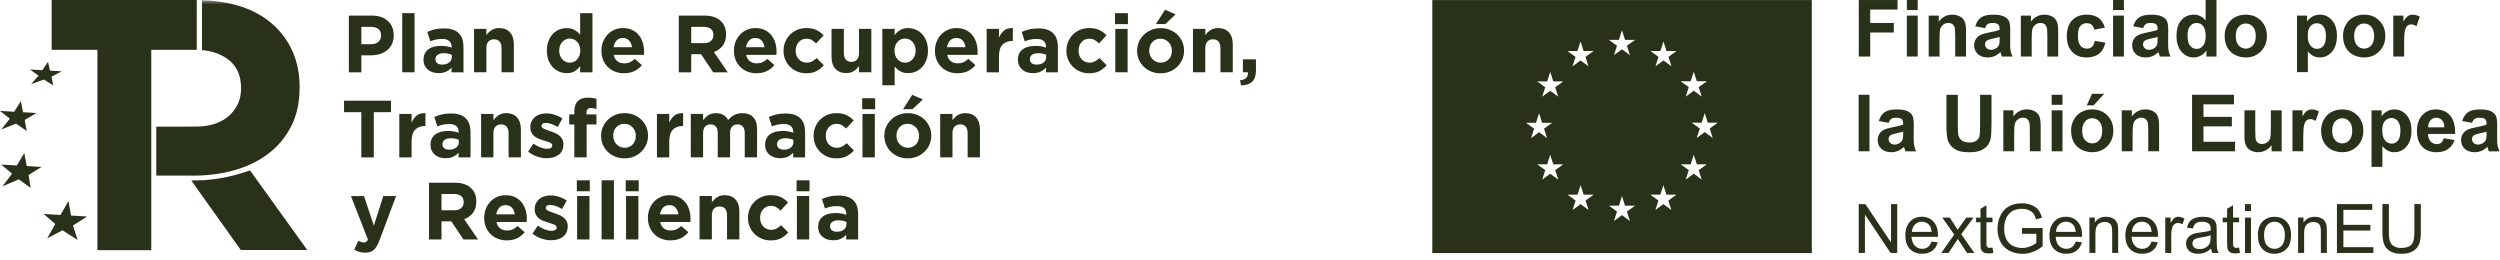 <svg xmlns="http://www.w3.org/2000/svg" width="288" height="30" viewBox="0 0 288 30" fill="none"><path d="M22.665 0V5.739H17.427V28.82H11.219V5.739H5.952V0H22.665Z" fill="#2A3119"></path><path d="M28.805 19.633L27.939 19.911C26.527 20.362 25.076 20.643 23.607 20.752L22.033 20.791L27.737 28.798H35.396L28.805 19.633Z" fill="#2A3119"></path><path d="M10.028 24.939L8.183 24.831L7.887 23.17L6.967 24.762L5.021 24.647L6.367 25.802L5.443 27.451L7.205 26.531L8.945 27.654L8.407 25.979L10.028 24.939Z" fill="#2A3119"></path><path d="M4.797 19.229L3.075 19.127L2.797 17.629L1.942 19.062L0.13 18.958L1.39 20.001L0.278 21.466L2.169 20.658L3.534 21.654L3.288 20.16L4.797 19.229Z" fill="#2A3119"></path><path d="M4.205 13.02L2.653 12.93L2.4 11.655L1.635 12.872L0 12.778L1.137 13.669L0.141 14.918L1.841 14.233L3.075 15.088L2.848 13.814L4.205 13.02Z" fill="#2A3119"></path><mask id="mask0_316_1514" style="mask-type:luminance" maskUnits="userSpaceOnUse" x="0" y="0" width="145" height="30"><path d="M144.686 0H0V29.105H144.686V0Z" fill="white"></path></mask><g mask="url(#mask0_316_1514)"><path d="M7.107 8.216L5.757 8.136L5.53 7.129L4.869 8.086L3.447 8.003L4.44 8.714L3.581 9.692L5.057 9.162L6.133 9.84L5.931 8.833L7.107 8.216Z" fill="#2A3119"></path><path d="M33.714 5.956C33.18 4.732 32.418 3.682 31.422 2.801C30.426 1.92 29.22 1.231 27.791 0.761C25.477 -0 23.271 0.039 23.271 0.039C23.271 1.953 23.282 3.84 23.271 5.768C24.279 5.869 25.354 6.14 26.322 6.88C27.285 7.623 27.769 8.706 27.769 10.136V10.219C27.769 11.457 27.307 12.493 26.387 13.33C25.462 14.168 24.167 14.586 22.495 14.586L18.001 14.594C18.012 16.489 18.001 18.344 18.001 20.232H22.279C23.979 20.232 25.571 20.019 27.058 19.593C28.542 19.167 29.841 18.528 30.949 17.676C32.057 16.824 32.931 15.767 33.566 14.503C34.198 13.24 34.516 11.771 34.516 10.092V10.009C34.516 8.526 34.248 7.172 33.714 5.948V5.956Z" fill="#2A3119"></path></g><path d="M42.764 5.089C43.125 5.089 43.403 4.996 43.605 4.804C43.803 4.613 43.904 4.378 43.904 4.1V4.082C43.904 3.757 43.8 3.512 43.59 3.346C43.381 3.176 43.096 3.093 42.738 3.093H41.627V5.089H42.764ZM40.19 1.797H42.858C43.247 1.797 43.601 1.852 43.908 1.96C44.215 2.068 44.478 2.223 44.691 2.422C44.908 2.62 45.07 2.859 45.186 3.137C45.301 3.414 45.359 3.721 45.359 4.057V4.075C45.359 4.454 45.29 4.786 45.153 5.075C45.016 5.36 44.828 5.602 44.59 5.793C44.352 5.985 44.07 6.133 43.749 6.226C43.428 6.324 43.085 6.371 42.717 6.371H41.627V8.331H40.19V1.801V1.797Z" fill="#2A3119"></path><path d="M46.337 1.516H47.756V8.328H46.337V1.516Z" fill="#2A3119"></path><path d="M50.936 7.443C51.272 7.443 51.542 7.364 51.745 7.201C51.947 7.039 52.048 6.829 52.048 6.566V6.313C51.921 6.259 51.784 6.212 51.633 6.18C51.481 6.147 51.319 6.129 51.142 6.129C50.838 6.129 50.597 6.187 50.423 6.306C50.25 6.425 50.163 6.595 50.163 6.819V6.837C50.163 7.028 50.236 7.18 50.38 7.284C50.524 7.389 50.709 7.443 50.94 7.443H50.936ZM50.506 8.421C50.272 8.421 50.048 8.389 49.839 8.324C49.629 8.259 49.449 8.161 49.294 8.031C49.138 7.902 49.016 7.743 48.925 7.551C48.835 7.36 48.788 7.143 48.788 6.894V6.876C48.788 6.602 48.839 6.367 48.936 6.169C49.037 5.97 49.174 5.804 49.351 5.674C49.528 5.544 49.741 5.447 49.987 5.382C50.232 5.317 50.506 5.285 50.802 5.285C51.059 5.285 51.279 5.303 51.47 5.339C51.661 5.375 51.846 5.425 52.026 5.487V5.404C52.026 5.104 51.936 4.877 51.755 4.721C51.575 4.566 51.308 4.487 50.954 4.487C50.68 4.487 50.438 4.508 50.232 4.555C50.023 4.602 49.806 4.667 49.575 4.758L49.221 3.675C49.496 3.555 49.781 3.462 50.08 3.386C50.38 3.31 50.741 3.274 51.163 3.274C51.557 3.274 51.889 3.321 52.167 3.418C52.445 3.516 52.672 3.653 52.853 3.833C53.04 4.021 53.178 4.249 53.264 4.519C53.351 4.79 53.394 5.093 53.394 5.429V8.331H52.022V7.79C51.849 7.981 51.64 8.136 51.398 8.252C51.156 8.367 50.86 8.425 50.51 8.425L50.506 8.421Z" fill="#2A3119"></path><path d="M54.611 3.328H56.029V4.043C56.108 3.938 56.199 3.834 56.296 3.736C56.394 3.639 56.498 3.552 56.617 3.476C56.737 3.4 56.867 3.343 57.011 3.299C57.155 3.256 57.314 3.234 57.495 3.234C58.036 3.234 58.455 3.4 58.751 3.729C59.047 4.057 59.195 4.512 59.195 5.09V8.328H57.776V5.545C57.776 5.209 57.7 4.956 57.552 4.787C57.404 4.617 57.191 4.53 56.917 4.53C56.643 4.53 56.426 4.617 56.267 4.787C56.108 4.956 56.029 5.209 56.029 5.545V8.328H54.611V3.328Z" fill="#2A3119"></path><path d="M65.642 7.219C65.808 7.219 65.966 7.187 66.111 7.122C66.259 7.057 66.385 6.963 66.493 6.84C66.602 6.718 66.688 6.573 66.753 6.404C66.818 6.234 66.851 6.046 66.851 5.841V5.823C66.851 5.617 66.818 5.429 66.753 5.259C66.688 5.09 66.602 4.942 66.493 4.823C66.385 4.7 66.259 4.61 66.111 4.541C65.966 4.476 65.808 4.444 65.642 4.444C65.476 4.444 65.317 4.476 65.172 4.541C65.024 4.606 64.898 4.7 64.786 4.823C64.674 4.945 64.584 5.09 64.519 5.256C64.454 5.425 64.422 5.613 64.422 5.826V5.844C64.422 6.05 64.454 6.238 64.519 6.407C64.584 6.577 64.674 6.725 64.786 6.844C64.898 6.967 65.028 7.057 65.172 7.126C65.317 7.191 65.476 7.223 65.642 7.223V7.219ZM65.277 8.425C64.985 8.425 64.703 8.367 64.429 8.255C64.154 8.144 63.913 7.978 63.7 7.757C63.487 7.537 63.317 7.266 63.191 6.945C63.064 6.624 62.999 6.256 62.999 5.841V5.823C62.999 5.407 63.064 5.036 63.191 4.718C63.317 4.397 63.487 4.126 63.692 3.906C63.902 3.686 64.14 3.52 64.414 3.408C64.689 3.296 64.974 3.238 65.273 3.238C65.653 3.238 65.966 3.314 66.212 3.462C66.457 3.61 66.663 3.787 66.833 3.985V1.523H68.251V8.335H66.833V7.617C66.66 7.851 66.45 8.046 66.205 8.201C65.959 8.353 65.649 8.429 65.277 8.429V8.425Z" fill="#2A3119"></path><path d="M72.807 5.436C72.763 5.119 72.652 4.862 72.471 4.667C72.291 4.472 72.052 4.375 71.753 4.375C71.453 4.375 71.211 4.472 71.031 4.664C70.847 4.855 70.728 5.115 70.674 5.44H72.811L72.807 5.436ZM71.894 8.44C71.522 8.44 71.175 8.378 70.854 8.252C70.533 8.129 70.258 7.949 70.024 7.721C69.789 7.49 69.609 7.219 69.479 6.905C69.349 6.591 69.284 6.241 69.284 5.855V5.837C69.284 5.483 69.345 5.147 69.468 4.83C69.591 4.512 69.757 4.234 69.977 4C70.193 3.765 70.453 3.577 70.757 3.44C71.06 3.303 71.392 3.234 71.76 3.234C72.175 3.234 72.536 3.31 72.843 3.458C73.146 3.606 73.402 3.808 73.605 4.061C73.807 4.314 73.955 4.602 74.052 4.927C74.15 5.252 74.197 5.595 74.197 5.949C74.197 6.007 74.197 6.064 74.193 6.126C74.193 6.187 74.186 6.252 74.178 6.321H70.699C70.767 6.646 70.908 6.887 71.125 7.053C71.341 7.219 71.605 7.299 71.922 7.299C72.157 7.299 72.37 7.259 72.558 7.176C72.746 7.097 72.937 6.963 73.135 6.783L73.948 7.501C73.713 7.793 73.424 8.021 73.088 8.187C72.753 8.353 72.359 8.432 71.904 8.432L71.894 8.44Z" fill="#2A3119"></path><path d="M81.084 4.97C81.438 4.97 81.712 4.887 81.9 4.718C82.087 4.548 82.185 4.324 82.185 4.046V4.028C82.185 3.718 82.087 3.483 81.885 3.328C81.687 3.173 81.409 3.093 81.055 3.093H79.626V4.97H81.08H81.084ZM78.192 1.797H81.178C82.004 1.797 82.639 2.018 83.08 2.462C83.452 2.833 83.639 3.331 83.639 3.956V3.974C83.639 4.501 83.51 4.934 83.253 5.266C82.997 5.598 82.658 5.844 82.243 5.999L83.838 8.331H82.159L80.759 6.241H79.629V8.331H78.192V1.801V1.797Z" fill="#2A3119"></path><path d="M88.072 5.436C88.029 5.119 87.917 4.862 87.736 4.667C87.556 4.472 87.318 4.375 87.018 4.375C86.718 4.375 86.48 4.472 86.296 4.664C86.112 4.855 85.993 5.115 85.935 5.44H88.072V5.436ZM87.159 8.44C86.787 8.44 86.441 8.378 86.119 8.252C85.798 8.129 85.524 7.949 85.289 7.721C85.054 7.49 84.874 7.219 84.744 6.905C84.614 6.591 84.549 6.241 84.549 5.855V5.837C84.549 5.483 84.61 5.147 84.73 4.83C84.852 4.512 85.022 4.234 85.239 4C85.455 3.765 85.715 3.577 86.018 3.44C86.321 3.303 86.653 3.234 87.022 3.234C87.437 3.234 87.798 3.31 88.105 3.458C88.408 3.606 88.664 3.808 88.866 4.061C89.068 4.314 89.216 4.602 89.314 4.927C89.411 5.252 89.458 5.595 89.458 5.949C89.458 6.007 89.458 6.064 89.455 6.126C89.455 6.187 89.447 6.252 89.44 6.321H85.96C86.029 6.646 86.17 6.887 86.386 7.053C86.603 7.219 86.866 7.299 87.184 7.299C87.422 7.299 87.632 7.259 87.819 7.176C88.007 7.097 88.198 6.963 88.397 6.783L89.209 7.501C88.975 7.793 88.686 8.021 88.35 8.187C88.014 8.353 87.617 8.432 87.166 8.432L87.159 8.44Z" fill="#2A3119"></path><path d="M92.866 8.44C92.49 8.44 92.144 8.371 91.826 8.234C91.505 8.097 91.231 7.912 90.999 7.678C90.769 7.443 90.588 7.173 90.458 6.858C90.328 6.544 90.263 6.209 90.263 5.855V5.837C90.263 5.483 90.328 5.147 90.458 4.83C90.588 4.512 90.769 4.234 90.999 4C91.231 3.765 91.505 3.577 91.826 3.44C92.147 3.303 92.501 3.234 92.884 3.234C93.357 3.234 93.746 3.31 94.061 3.458C94.371 3.606 94.645 3.812 94.88 4.075L94.014 5.007C93.851 4.837 93.685 4.704 93.515 4.606C93.346 4.505 93.133 4.458 92.876 4.458C92.696 4.458 92.534 4.494 92.386 4.566C92.241 4.639 92.111 4.736 92.003 4.859C91.895 4.985 91.812 5.129 91.75 5.292C91.692 5.458 91.66 5.631 91.66 5.819V5.837C91.66 6.028 91.689 6.209 91.75 6.378C91.808 6.548 91.895 6.692 92.007 6.815C92.118 6.938 92.252 7.039 92.407 7.108C92.562 7.18 92.736 7.216 92.931 7.216C93.165 7.216 93.375 7.169 93.552 7.071C93.728 6.974 93.905 6.848 94.079 6.685L94.909 7.526C94.667 7.793 94.389 8.014 94.079 8.183C93.768 8.353 93.364 8.44 92.866 8.44Z" fill="#2A3119"></path><path d="M97.493 8.421C96.952 8.421 96.533 8.255 96.237 7.927C95.941 7.598 95.793 7.144 95.793 6.566V3.328H97.212V6.111C97.212 6.447 97.287 6.7 97.436 6.869C97.584 7.039 97.796 7.125 98.071 7.125C98.345 7.125 98.562 7.039 98.721 6.869C98.879 6.7 98.959 6.447 98.959 6.111V3.328H100.377V8.327H98.959V7.613C98.879 7.721 98.789 7.822 98.692 7.92C98.594 8.017 98.49 8.104 98.37 8.18C98.251 8.255 98.121 8.313 97.977 8.356C97.833 8.4 97.67 8.421 97.493 8.421Z" fill="#2A3119"></path><path d="M104.258 7.219C104.427 7.219 104.583 7.187 104.731 7.122C104.875 7.057 105.005 6.963 105.117 6.84C105.229 6.718 105.319 6.573 105.384 6.407C105.449 6.241 105.481 6.05 105.481 5.837V5.819C105.481 5.613 105.449 5.425 105.384 5.256C105.319 5.086 105.229 4.938 105.117 4.819C105.005 4.696 104.875 4.606 104.731 4.537C104.586 4.472 104.427 4.44 104.258 4.44C104.088 4.44 103.933 4.472 103.785 4.537C103.637 4.602 103.511 4.696 103.402 4.819C103.294 4.942 103.207 5.086 103.142 5.256C103.077 5.425 103.045 5.617 103.045 5.819V5.837C103.045 6.043 103.077 6.23 103.142 6.4C103.207 6.57 103.294 6.718 103.402 6.837C103.511 6.96 103.637 7.05 103.785 7.118C103.929 7.183 104.088 7.216 104.258 7.216V7.219ZM101.644 3.328H103.063V4.047C103.236 3.812 103.446 3.617 103.695 3.462C103.94 3.31 104.251 3.234 104.622 3.234C104.915 3.234 105.196 3.292 105.471 3.404C105.745 3.516 105.987 3.682 106.2 3.902C106.413 4.122 106.582 4.393 106.709 4.714C106.835 5.036 106.9 5.404 106.9 5.819V5.837C106.9 6.252 106.835 6.624 106.709 6.941C106.582 7.263 106.413 7.533 106.203 7.754C105.994 7.974 105.752 8.14 105.481 8.252C105.207 8.364 104.922 8.421 104.622 8.421C104.243 8.421 103.929 8.346 103.684 8.198C103.438 8.05 103.233 7.873 103.063 7.674V9.822H101.644V3.328Z" fill="#2A3119"></path><path d="M111.228 5.436C111.185 5.119 111.073 4.862 110.892 4.667C110.712 4.472 110.474 4.375 110.174 4.375C109.874 4.375 109.636 4.472 109.452 4.664C109.268 4.855 109.149 5.115 109.095 5.44H111.232L111.228 5.436ZM110.315 8.44C109.943 8.44 109.596 8.378 109.275 8.252C108.954 8.129 108.68 7.949 108.445 7.721C108.21 7.49 108.03 7.219 107.9 6.905C107.77 6.591 107.705 6.241 107.705 5.855V5.837C107.705 5.483 107.766 5.147 107.889 4.83C108.008 4.512 108.178 4.234 108.398 4C108.615 3.765 108.875 3.577 109.178 3.44C109.477 3.303 109.813 3.234 110.181 3.234C110.596 3.234 110.957 3.31 111.264 3.458C111.567 3.606 111.824 3.808 112.026 4.061C112.228 4.314 112.376 4.602 112.473 4.927C112.571 5.252 112.618 5.595 112.618 5.949C112.618 6.007 112.618 6.064 112.614 6.126C112.614 6.187 112.607 6.252 112.6 6.321H109.12C109.189 6.646 109.329 6.887 109.546 7.053C109.759 7.219 110.026 7.299 110.344 7.299C110.578 7.299 110.791 7.259 110.979 7.176C111.167 7.097 111.358 6.963 111.557 6.783L112.369 7.501C112.134 7.793 111.845 8.021 111.51 8.187C111.174 8.353 110.78 8.432 110.326 8.432L110.315 8.44Z" fill="#2A3119"></path><path d="M113.665 3.328H115.083V4.335C115.228 3.992 115.422 3.718 115.672 3.516C115.921 3.31 116.256 3.216 116.679 3.234V4.718H116.603C116.13 4.718 115.758 4.862 115.487 5.147C115.217 5.432 115.083 5.876 115.083 6.483V8.331H113.665V3.332V3.328Z" fill="#2A3119"></path><path d="M119.411 7.443C119.747 7.443 120.018 7.364 120.22 7.201C120.422 7.039 120.523 6.829 120.523 6.566V6.313C120.397 6.259 120.259 6.212 120.108 6.18C119.956 6.147 119.794 6.129 119.617 6.129C119.314 6.129 119.072 6.187 118.899 6.306C118.725 6.425 118.639 6.595 118.639 6.819V6.837C118.639 7.028 118.711 7.18 118.855 7.284C119 7.389 119.184 7.443 119.415 7.443H119.411ZM118.982 8.421C118.747 8.421 118.523 8.389 118.314 8.324C118.104 8.259 117.924 8.161 117.769 8.031C117.614 7.902 117.491 7.743 117.401 7.551C117.31 7.36 117.263 7.143 117.263 6.894V6.876C117.263 6.602 117.314 6.367 117.411 6.169C117.512 5.97 117.65 5.804 117.826 5.674C118.003 5.544 118.216 5.447 118.462 5.382C118.707 5.317 118.978 5.285 119.278 5.285C119.534 5.285 119.754 5.303 119.945 5.339C120.137 5.375 120.321 5.425 120.501 5.487V5.404C120.501 5.104 120.411 4.877 120.231 4.721C120.05 4.566 119.783 4.487 119.429 4.487C119.155 4.487 118.913 4.508 118.707 4.555C118.498 4.602 118.278 4.667 118.05 4.758L117.697 3.675C117.971 3.555 118.256 3.462 118.556 3.386C118.855 3.31 119.216 3.274 119.639 3.274C120.032 3.274 120.364 3.321 120.642 3.418C120.92 3.516 121.147 3.653 121.328 3.833C121.516 4.021 121.653 4.249 121.739 4.519C121.826 4.79 121.869 5.093 121.869 5.429V8.331H120.498V7.79C120.324 7.981 120.115 8.136 119.873 8.252C119.631 8.367 119.335 8.425 118.985 8.425L118.982 8.421Z" fill="#2A3119"></path><path d="M125.45 8.44C125.078 8.44 124.728 8.371 124.411 8.234C124.089 8.097 123.815 7.912 123.584 7.678C123.353 7.443 123.172 7.173 123.042 6.858C122.913 6.544 122.848 6.209 122.848 5.855V5.837C122.848 5.483 122.913 5.147 123.042 4.83C123.172 4.512 123.353 4.234 123.584 4C123.815 3.765 124.089 3.577 124.411 3.44C124.732 3.303 125.086 3.234 125.468 3.234C125.941 3.234 126.331 3.31 126.645 3.458C126.955 3.606 127.23 3.812 127.464 4.075L126.598 5.007C126.436 4.837 126.269 4.704 126.1 4.606C125.927 4.505 125.714 4.458 125.461 4.458C125.28 4.458 125.118 4.494 124.97 4.566C124.822 4.639 124.696 4.736 124.587 4.859C124.479 4.985 124.392 5.129 124.335 5.292C124.277 5.458 124.248 5.631 124.248 5.819V5.837C124.248 6.028 124.277 6.209 124.335 6.378C124.392 6.548 124.479 6.692 124.591 6.815C124.703 6.938 124.836 7.039 124.992 7.108C125.147 7.18 125.32 7.216 125.515 7.216C125.75 7.216 125.959 7.169 126.136 7.071C126.313 6.974 126.49 6.848 126.663 6.685L127.493 7.526C127.251 7.793 126.973 8.014 126.663 8.183C126.353 8.353 125.948 8.44 125.45 8.44Z" fill="#2A3119"></path><path d="M128.482 3.328H129.901V8.327H128.482V3.328ZM128.446 1.52H129.937V2.779H128.446V1.52Z" fill="#2A3119"></path><path d="M134.211 1.126L135.434 1.657L134.24 2.776H133.157L134.211 1.123V1.126ZM133.705 7.219C133.911 7.219 134.092 7.183 134.25 7.111C134.409 7.039 134.543 6.941 134.655 6.819C134.767 6.696 134.853 6.548 134.911 6.385C134.969 6.219 135.001 6.046 135.001 5.858V5.84C135.001 5.653 134.969 5.479 134.907 5.313C134.846 5.147 134.756 5.003 134.637 4.873C134.518 4.747 134.38 4.646 134.218 4.57C134.056 4.494 133.879 4.458 133.687 4.458C133.482 4.458 133.301 4.494 133.142 4.566C132.983 4.638 132.85 4.736 132.738 4.859C132.626 4.985 132.54 5.129 132.482 5.292C132.424 5.458 132.392 5.631 132.392 5.819V5.837C132.392 6.024 132.42 6.198 132.485 6.364C132.547 6.53 132.637 6.674 132.756 6.801C132.875 6.927 133.012 7.028 133.171 7.104C133.33 7.18 133.507 7.216 133.709 7.216L133.705 7.219ZM133.687 8.443C133.301 8.443 132.944 8.374 132.615 8.241C132.287 8.107 132.002 7.923 131.763 7.692C131.525 7.458 131.337 7.187 131.2 6.873C131.063 6.559 130.995 6.223 130.995 5.862V5.844C130.995 5.483 131.063 5.147 131.2 4.833C131.337 4.519 131.525 4.245 131.771 4.007C132.012 3.772 132.298 3.584 132.63 3.447C132.958 3.31 133.319 3.241 133.713 3.241C134.106 3.241 134.456 3.31 134.785 3.444C135.113 3.577 135.398 3.761 135.637 3.992C135.875 4.227 136.063 4.498 136.2 4.815C136.337 5.129 136.405 5.469 136.405 5.826V5.844C136.405 6.205 136.337 6.541 136.2 6.855C136.063 7.169 135.875 7.443 135.629 7.681C135.388 7.92 135.102 8.104 134.77 8.241C134.442 8.378 134.081 8.447 133.687 8.447V8.443Z" fill="#2A3119"></path><path d="M137.431 3.328H138.849V4.043C138.929 3.938 139.019 3.834 139.116 3.736C139.214 3.639 139.322 3.552 139.438 3.476C139.557 3.4 139.687 3.343 139.831 3.299C139.975 3.256 140.138 3.234 140.315 3.234C140.856 3.234 141.275 3.4 141.571 3.729C141.867 4.057 142.015 4.512 142.015 5.09V8.328H140.596V5.545C140.596 5.209 140.52 4.956 140.372 4.787C140.224 4.617 140.011 4.53 139.737 4.53C139.463 4.53 139.246 4.617 139.087 4.787C138.929 4.956 138.849 5.209 138.849 5.545V8.328H137.431V3.328Z" fill="#2A3119"></path><path d="M142.849 9.251C143.506 9.183 143.809 8.876 143.758 8.327H143.184V6.833H144.686V8.093C144.686 8.71 144.538 9.15 144.242 9.421C143.946 9.692 143.52 9.829 142.971 9.836L142.849 9.248V9.251Z" fill="#2A3119"></path><path d="M41.623 12.922H39.634V11.598H45.045V12.922H43.06V18.131H41.623V12.922Z" fill="#2A3119"></path><path d="M45.998 13.128H47.416V14.135C47.561 13.792 47.756 13.518 48.005 13.316C48.254 13.11 48.59 13.016 49.012 13.034V14.518H48.936C48.463 14.518 48.092 14.662 47.821 14.947C47.55 15.233 47.416 15.68 47.416 16.283V18.131H45.998V13.128Z" fill="#2A3119"></path><path d="M51.745 17.243C52.08 17.243 52.351 17.164 52.553 17.002C52.755 16.839 52.856 16.63 52.856 16.366V16.113C52.733 16.059 52.593 16.012 52.441 15.976C52.289 15.944 52.123 15.926 51.95 15.926C51.643 15.926 51.405 15.984 51.232 16.103C51.059 16.222 50.972 16.392 50.972 16.615V16.633C50.972 16.825 51.044 16.976 51.185 17.081C51.329 17.186 51.514 17.24 51.745 17.24V17.243ZM51.315 18.222C51.077 18.222 50.856 18.189 50.647 18.124C50.438 18.059 50.257 17.962 50.102 17.832C49.947 17.702 49.824 17.539 49.734 17.352C49.644 17.16 49.597 16.944 49.597 16.695V16.677C49.597 16.402 49.647 16.168 49.745 15.969C49.842 15.771 49.983 15.605 50.16 15.475C50.337 15.345 50.55 15.247 50.795 15.182C51.041 15.117 51.311 15.085 51.611 15.085C51.867 15.085 52.087 15.103 52.279 15.139C52.47 15.175 52.654 15.226 52.835 15.287V15.204C52.835 14.904 52.744 14.677 52.564 14.522C52.383 14.367 52.116 14.287 51.763 14.287C51.488 14.287 51.246 14.309 51.041 14.356C50.831 14.403 50.615 14.467 50.384 14.558L50.03 13.475C50.304 13.356 50.589 13.262 50.889 13.186C51.189 13.11 51.55 13.074 51.972 13.074C52.362 13.074 52.697 13.121 52.975 13.219C53.253 13.316 53.481 13.453 53.661 13.634C53.849 13.821 53.986 14.049 54.073 14.319C54.159 14.59 54.203 14.893 54.203 15.229V18.131H52.831V17.59C52.658 17.781 52.448 17.936 52.206 18.052C51.965 18.167 51.669 18.225 51.319 18.225L51.315 18.222Z" fill="#2A3119"></path><path d="M55.423 13.128H56.841V13.843C56.921 13.738 57.011 13.633 57.108 13.536C57.206 13.438 57.311 13.352 57.43 13.276C57.549 13.2 57.679 13.143 57.823 13.099C57.968 13.056 58.126 13.034 58.307 13.034C58.848 13.034 59.267 13.2 59.563 13.529C59.859 13.857 60.007 14.312 60.007 14.89V18.127H58.588V15.344C58.588 15.009 58.513 14.756 58.365 14.586C58.217 14.417 58.004 14.33 57.729 14.33C57.455 14.33 57.238 14.417 57.08 14.586C56.921 14.756 56.841 15.009 56.841 15.344V18.127H55.423V13.124V13.128Z" fill="#2A3119"></path><path d="M62.989 18.225C62.635 18.225 62.27 18.164 61.902 18.045C61.53 17.922 61.18 17.731 60.844 17.471L61.451 16.54C61.725 16.738 61.996 16.886 62.267 16.987C62.537 17.088 62.79 17.135 63.028 17.135C63.234 17.135 63.386 17.103 63.48 17.034C63.577 16.965 63.624 16.875 63.624 16.763V16.745C63.624 16.669 63.595 16.605 63.541 16.55C63.487 16.496 63.407 16.446 63.313 16.406C63.216 16.366 63.108 16.327 62.981 16.291C62.855 16.254 62.725 16.215 62.588 16.168C62.415 16.117 62.238 16.056 62.061 15.987C61.884 15.915 61.725 15.821 61.581 15.706C61.436 15.59 61.321 15.45 61.231 15.28C61.14 15.114 61.097 14.908 61.097 14.663V14.645C61.097 14.388 61.144 14.164 61.242 13.97C61.339 13.775 61.469 13.608 61.635 13.471C61.801 13.334 61.992 13.233 62.212 13.165C62.433 13.096 62.671 13.063 62.927 13.063C63.245 13.063 63.566 13.114 63.891 13.219C64.216 13.32 64.519 13.464 64.793 13.645L64.252 14.623C64.003 14.479 63.761 14.367 63.523 14.284C63.288 14.2 63.079 14.157 62.898 14.157C62.718 14.157 62.595 14.19 62.508 14.255C62.422 14.32 62.379 14.403 62.379 14.5V14.518C62.379 14.587 62.407 14.648 62.462 14.699C62.519 14.753 62.592 14.8 62.685 14.847C62.779 14.894 62.888 14.937 63.007 14.98C63.129 15.024 63.256 15.067 63.393 15.11C63.566 15.164 63.743 15.233 63.923 15.312C64.104 15.392 64.266 15.486 64.407 15.598C64.552 15.709 64.667 15.847 64.761 16.009C64.855 16.171 64.902 16.366 64.902 16.597V16.615C64.902 16.897 64.855 17.135 64.757 17.337C64.66 17.54 64.526 17.706 64.353 17.835C64.18 17.965 63.974 18.063 63.743 18.128C63.508 18.193 63.259 18.225 62.992 18.225H62.989Z" fill="#2A3119"></path><path d="M66.161 14.341H65.573V13.175H66.161V12.858C66.161 12.316 66.295 11.912 66.562 11.645C66.822 11.385 67.205 11.252 67.71 11.252C67.934 11.252 68.125 11.262 68.284 11.288C68.443 11.313 68.587 11.345 68.717 11.389V12.565C68.612 12.529 68.508 12.5 68.41 12.475C68.309 12.454 68.197 12.443 68.075 12.443C67.732 12.443 67.562 12.623 67.562 12.984V13.179H68.71V14.338H67.58V18.124H66.161V14.338V14.341Z" fill="#2A3119"></path><path d="M71.955 17.019C72.161 17.019 72.341 16.983 72.5 16.911C72.659 16.839 72.796 16.741 72.904 16.619C73.016 16.496 73.103 16.352 73.161 16.185C73.218 16.019 73.247 15.846 73.247 15.658V15.64C73.247 15.453 73.215 15.279 73.153 15.113C73.092 14.947 73.002 14.803 72.883 14.677C72.763 14.55 72.626 14.449 72.464 14.373C72.302 14.298 72.125 14.261 71.933 14.261C71.728 14.261 71.547 14.298 71.388 14.37C71.229 14.442 71.096 14.539 70.984 14.662C70.872 14.789 70.785 14.933 70.728 15.095C70.67 15.261 70.641 15.435 70.641 15.622V15.64C70.641 15.828 70.674 16.001 70.735 16.167C70.796 16.333 70.886 16.478 71.006 16.604C71.125 16.73 71.262 16.831 71.421 16.907C71.579 16.983 71.756 17.019 71.959 17.019H71.955ZM71.937 18.243C71.551 18.243 71.193 18.178 70.865 18.041C70.536 17.907 70.251 17.723 70.013 17.492C69.775 17.258 69.587 16.987 69.45 16.669C69.313 16.355 69.244 16.019 69.244 15.658V15.64C69.244 15.279 69.313 14.944 69.45 14.626C69.587 14.312 69.775 14.038 70.02 13.799C70.262 13.565 70.547 13.377 70.879 13.24C71.208 13.103 71.569 13.034 71.962 13.034C72.356 13.034 72.706 13.103 73.034 13.236C73.363 13.37 73.648 13.554 73.886 13.785C74.124 14.02 74.312 14.294 74.449 14.608C74.586 14.922 74.655 15.261 74.655 15.622V15.64C74.655 16.001 74.586 16.337 74.449 16.651C74.312 16.965 74.124 17.239 73.879 17.478C73.637 17.716 73.352 17.9 73.02 18.037C72.691 18.174 72.33 18.243 71.937 18.243Z" fill="#2A3119"></path><path d="M75.68 13.128H77.099V14.135C77.243 13.792 77.438 13.518 77.687 13.316C77.936 13.11 78.272 13.016 78.694 13.034V14.518H78.618C78.145 14.518 77.774 14.662 77.503 14.947C77.232 15.233 77.099 15.68 77.099 16.283V18.131H75.68V13.128Z" fill="#2A3119"></path><path d="M79.579 13.128H80.997V13.843C81.077 13.738 81.167 13.633 81.264 13.536C81.362 13.438 81.466 13.352 81.585 13.276C81.705 13.2 81.835 13.143 81.983 13.099C82.127 13.056 82.293 13.034 82.474 13.034C82.802 13.034 83.087 13.103 83.325 13.24C83.564 13.377 83.751 13.576 83.881 13.832C84.098 13.568 84.34 13.37 84.61 13.236C84.877 13.103 85.181 13.034 85.524 13.034C86.051 13.034 86.466 13.189 86.765 13.5C87.065 13.81 87.213 14.269 87.213 14.871V18.127H85.794V15.344C85.794 15.009 85.722 14.756 85.578 14.586C85.433 14.417 85.231 14.33 84.961 14.33C84.69 14.33 84.484 14.417 84.332 14.586C84.181 14.756 84.105 15.009 84.105 15.344V18.127H82.686V15.344C82.686 15.009 82.614 14.756 82.474 14.586C82.329 14.417 82.123 14.33 81.856 14.33C81.589 14.33 81.38 14.417 81.225 14.586C81.073 14.756 80.997 15.009 80.997 15.344V18.127H79.579V13.124V13.128Z" fill="#2A3119"></path><path d="M90.288 17.243C90.624 17.243 90.895 17.164 91.097 17.002C91.299 16.839 91.4 16.63 91.4 16.366V16.113C91.274 16.059 91.137 16.012 90.985 15.976C90.834 15.944 90.667 15.926 90.494 15.926C90.187 15.926 89.949 15.984 89.776 16.103C89.603 16.222 89.516 16.392 89.516 16.615V16.633C89.516 16.825 89.588 16.976 89.729 17.081C89.873 17.186 90.057 17.24 90.288 17.24V17.243ZM89.859 18.222C89.621 18.222 89.4 18.189 89.191 18.124C88.982 18.059 88.801 17.962 88.646 17.832C88.491 17.702 88.368 17.539 88.278 17.352C88.188 17.16 88.141 16.944 88.141 16.695V16.677C88.141 16.402 88.191 16.168 88.289 15.969C88.39 15.771 88.527 15.605 88.704 15.475C88.881 15.345 89.094 15.247 89.339 15.182C89.585 15.117 89.855 15.085 90.155 15.085C90.411 15.085 90.631 15.103 90.823 15.139C91.014 15.175 91.198 15.226 91.379 15.287V15.204C91.379 14.904 91.288 14.677 91.108 14.522C90.927 14.367 90.66 14.287 90.306 14.287C90.032 14.287 89.79 14.309 89.585 14.356C89.375 14.403 89.159 14.467 88.928 14.558L88.574 13.475C88.848 13.356 89.133 13.262 89.433 13.186C89.733 13.11 90.094 13.074 90.516 13.074C90.906 13.074 91.241 13.121 91.519 13.219C91.797 13.316 92.025 13.453 92.205 13.634C92.393 13.821 92.53 14.049 92.617 14.319C92.703 14.59 92.747 14.893 92.747 15.229V18.131H91.375V17.59C91.202 17.781 90.992 17.936 90.751 18.052C90.509 18.167 90.213 18.225 89.862 18.225L89.859 18.222Z" fill="#2A3119"></path><path d="M96.327 18.243C95.956 18.243 95.609 18.175 95.288 18.038C94.966 17.9 94.692 17.716 94.461 17.482C94.23 17.247 94.05 16.976 93.92 16.662C93.79 16.348 93.725 16.012 93.725 15.659V15.641C93.725 15.287 93.79 14.951 93.92 14.633C94.05 14.316 94.23 14.038 94.461 13.803C94.692 13.569 94.966 13.381 95.288 13.244C95.609 13.107 95.959 13.038 96.345 13.038C96.818 13.038 97.208 13.114 97.522 13.262C97.833 13.41 98.107 13.616 98.341 13.879L97.475 14.814C97.313 14.644 97.147 14.511 96.977 14.413C96.807 14.316 96.594 14.265 96.338 14.265C96.158 14.265 95.995 14.302 95.847 14.374C95.703 14.446 95.573 14.543 95.465 14.666C95.356 14.792 95.273 14.937 95.212 15.099C95.154 15.265 95.125 15.438 95.125 15.626V15.644C95.125 15.836 95.154 16.016 95.212 16.186C95.27 16.355 95.356 16.5 95.468 16.622C95.58 16.749 95.714 16.846 95.869 16.915C96.024 16.987 96.197 17.023 96.392 17.023C96.627 17.023 96.836 16.976 97.013 16.879C97.19 16.781 97.367 16.655 97.54 16.492L98.37 17.334C98.129 17.601 97.851 17.821 97.54 17.991C97.23 18.16 96.826 18.247 96.327 18.247V18.243Z" fill="#2A3119"></path><path d="M99.359 13.128H100.778V18.131H99.359V13.128ZM99.323 11.32H100.818V12.58H99.323V11.32Z" fill="#2A3119"></path><path d="M105.088 10.926L106.312 11.457L105.117 12.576H104.034L105.088 10.922V10.926ZM104.583 17.019C104.788 17.019 104.969 16.983 105.128 16.911C105.287 16.839 105.42 16.741 105.532 16.618C105.644 16.496 105.731 16.351 105.788 16.185C105.846 16.019 105.879 15.846 105.879 15.658V15.64C105.879 15.453 105.846 15.279 105.785 15.113C105.723 14.947 105.633 14.803 105.514 14.676C105.395 14.55 105.258 14.449 105.095 14.373C104.933 14.297 104.756 14.261 104.565 14.261C104.359 14.261 104.178 14.297 104.02 14.37C103.861 14.442 103.727 14.539 103.615 14.662C103.503 14.788 103.417 14.933 103.359 15.095C103.301 15.261 103.272 15.434 103.272 15.622V15.64C103.272 15.828 103.305 16.001 103.366 16.167C103.428 16.333 103.518 16.478 103.637 16.604C103.756 16.73 103.893 16.831 104.052 16.907C104.211 16.983 104.391 17.019 104.59 17.019H104.583ZM104.565 18.243C104.178 18.243 103.821 18.178 103.493 18.041C103.164 17.907 102.879 17.723 102.641 17.492C102.402 17.257 102.215 16.987 102.078 16.669C101.94 16.355 101.872 16.019 101.872 15.658V15.64C101.872 15.279 101.94 14.944 102.078 14.626C102.215 14.312 102.402 14.037 102.648 13.799C102.89 13.565 103.175 13.377 103.507 13.24C103.835 13.103 104.196 13.034 104.59 13.034C104.983 13.034 105.333 13.103 105.662 13.236C105.99 13.37 106.276 13.554 106.514 13.785C106.752 14.02 106.94 14.294 107.077 14.608C107.214 14.922 107.283 15.261 107.283 15.622V15.64C107.283 16.001 107.214 16.337 107.077 16.651C106.94 16.965 106.752 17.239 106.507 17.477C106.265 17.716 105.98 17.9 105.648 18.037C105.319 18.174 104.958 18.243 104.565 18.243Z" fill="#2A3119"></path><path d="M108.308 13.128H109.726V13.843C109.806 13.738 109.896 13.633 109.994 13.536C110.091 13.438 110.199 13.352 110.315 13.276C110.434 13.2 110.564 13.143 110.708 13.099C110.853 13.056 111.011 13.034 111.192 13.034C111.733 13.034 112.152 13.2 112.448 13.529C112.744 13.857 112.892 14.312 112.892 14.89V18.127H111.473V15.344C111.473 15.009 111.398 14.756 111.25 14.586C111.102 14.417 110.889 14.33 110.614 14.33C110.34 14.33 110.123 14.417 109.965 14.586C109.806 14.756 109.726 15.009 109.726 15.344V18.127H108.308V13.124V13.128Z" fill="#2A3119"></path><path d="M42.071 29.105C41.811 29.105 41.58 29.073 41.381 29.011C41.183 28.95 40.991 28.867 40.811 28.759L41.287 27.733C41.381 27.791 41.482 27.834 41.59 27.874C41.699 27.91 41.8 27.932 41.894 27.932C42.016 27.932 42.117 27.907 42.186 27.863C42.258 27.816 42.323 27.73 42.388 27.607L40.428 22.586H41.93L43.067 25.994L44.157 22.586H45.63L43.706 27.708C43.612 27.964 43.514 28.181 43.406 28.358C43.301 28.535 43.182 28.679 43.056 28.791C42.93 28.903 42.785 28.982 42.623 29.033C42.46 29.083 42.273 29.109 42.063 29.109L42.071 29.105Z" fill="#2A3119"></path><path d="M52.315 24.224C52.669 24.224 52.943 24.141 53.131 23.971C53.318 23.805 53.416 23.578 53.416 23.3V23.282C53.416 22.972 53.315 22.737 53.116 22.582C52.918 22.427 52.64 22.347 52.286 22.347H50.86V24.224H52.315ZM49.423 21.051H52.409C53.235 21.051 53.871 21.271 54.311 21.715C54.683 22.087 54.87 22.585 54.87 23.21V23.228C54.87 23.755 54.74 24.188 54.484 24.52C54.228 24.852 53.889 25.098 53.474 25.253L55.069 27.585H53.391L51.99 25.495H50.86V27.585H49.423V21.055V21.051Z" fill="#2A3119"></path><path d="M59.303 24.69C59.26 24.372 59.148 24.116 58.967 23.921C58.787 23.726 58.549 23.628 58.249 23.628C57.95 23.628 57.711 23.726 57.527 23.917C57.343 24.108 57.224 24.368 57.166 24.693H59.303V24.69ZM58.39 27.693C58.018 27.693 57.672 27.632 57.35 27.505C57.029 27.383 56.755 27.202 56.52 26.975C56.285 26.744 56.105 26.473 55.975 26.159C55.845 25.845 55.78 25.495 55.78 25.108V25.09C55.78 24.737 55.841 24.401 55.961 24.083C56.083 23.766 56.253 23.488 56.469 23.253C56.686 23.018 56.946 22.831 57.249 22.694C57.552 22.556 57.885 22.488 58.253 22.488C58.668 22.488 59.029 22.564 59.336 22.712C59.639 22.86 59.895 23.062 60.097 23.314C60.299 23.567 60.447 23.856 60.545 24.181C60.642 24.509 60.689 24.849 60.689 25.202C60.689 25.256 60.689 25.318 60.686 25.379C60.686 25.441 60.678 25.506 60.671 25.574H57.191C57.26 25.899 57.401 26.141 57.617 26.307C57.83 26.473 58.097 26.552 58.415 26.552C58.65 26.552 58.863 26.513 59.05 26.43C59.238 26.35 59.429 26.217 59.628 26.036L60.44 26.754C60.206 27.047 59.917 27.274 59.581 27.44C59.245 27.606 58.848 27.689 58.397 27.689L58.39 27.693Z" fill="#2A3119"></path><path d="M63.49 27.675C63.136 27.675 62.772 27.614 62.404 27.494C62.032 27.372 61.682 27.18 61.346 26.921L61.953 25.989C62.227 26.188 62.498 26.336 62.768 26.437C63.039 26.538 63.292 26.585 63.53 26.585C63.736 26.585 63.887 26.552 63.981 26.484C64.079 26.415 64.126 26.325 64.126 26.213V26.195C64.126 26.119 64.097 26.054 64.043 26C63.985 25.946 63.909 25.895 63.815 25.856C63.718 25.816 63.609 25.776 63.483 25.74C63.357 25.704 63.227 25.664 63.09 25.617C62.916 25.567 62.739 25.506 62.563 25.437C62.386 25.365 62.223 25.271 62.083 25.155C61.938 25.04 61.823 24.899 61.732 24.73C61.642 24.564 61.595 24.358 61.595 24.112V24.094C61.595 23.838 61.642 23.614 61.74 23.419C61.837 23.224 61.967 23.058 62.133 22.921C62.299 22.784 62.49 22.683 62.711 22.614C62.931 22.546 63.169 22.513 63.425 22.513C63.743 22.513 64.064 22.564 64.389 22.668C64.718 22.77 65.017 22.914 65.291 23.094L64.75 24.073C64.501 23.928 64.259 23.816 64.021 23.733C63.783 23.65 63.577 23.607 63.396 23.607C63.216 23.607 63.09 23.639 63.003 23.704C62.916 23.769 62.873 23.852 62.873 23.95V23.968C62.873 24.037 62.902 24.098 62.956 24.148C63.014 24.203 63.086 24.249 63.18 24.296C63.274 24.343 63.382 24.387 63.501 24.43C63.624 24.473 63.75 24.517 63.887 24.56C64.061 24.614 64.237 24.683 64.418 24.762C64.599 24.841 64.761 24.935 64.905 25.047C65.05 25.159 65.165 25.296 65.259 25.459C65.353 25.621 65.4 25.816 65.4 26.047V26.065C65.4 26.347 65.353 26.585 65.255 26.787C65.158 26.989 65.024 27.155 64.851 27.285C64.678 27.415 64.472 27.513 64.241 27.578C64.007 27.642 63.757 27.675 63.49 27.675Z" fill="#2A3119"></path><path d="M66.486 22.582H67.905V27.585H66.486V22.582ZM66.45 20.773H67.945V22.033H66.45V20.773Z" fill="#2A3119"></path><path d="M69.305 20.77H70.724V27.581H69.305V20.77Z" fill="#2A3119"></path><path d="M72.121 22.582H73.54V27.585H72.121V22.582ZM72.085 20.773H73.579V22.033H72.085V20.773Z" fill="#2A3119"></path><path d="M78.16 24.69C78.117 24.372 78.005 24.116 77.824 23.921C77.644 23.726 77.406 23.628 77.106 23.628C76.806 23.628 76.568 23.726 76.384 23.917C76.2 24.108 76.081 24.368 76.027 24.693H78.164L78.16 24.69ZM77.247 27.693C76.875 27.693 76.528 27.632 76.207 27.505C75.886 27.383 75.612 27.202 75.377 26.975C75.142 26.744 74.962 26.473 74.832 26.159C74.702 25.845 74.637 25.495 74.637 25.108V25.09C74.637 24.737 74.698 24.401 74.817 24.083C74.94 23.766 75.11 23.488 75.326 23.253C75.543 23.018 75.803 22.831 76.106 22.694C76.409 22.556 76.741 22.488 77.11 22.488C77.525 22.488 77.886 22.564 78.192 22.712C78.496 22.86 78.752 23.062 78.954 23.314C79.156 23.567 79.304 23.856 79.402 24.181C79.499 24.509 79.546 24.849 79.546 25.202C79.546 25.256 79.546 25.318 79.543 25.379C79.543 25.441 79.535 25.506 79.528 25.574H76.048C76.117 25.899 76.258 26.141 76.474 26.307C76.687 26.473 76.954 26.552 77.272 26.552C77.507 26.552 77.72 26.513 77.907 26.43C78.095 26.35 78.286 26.217 78.485 26.036L79.297 26.754C79.062 27.047 78.774 27.274 78.438 27.44C78.102 27.606 77.705 27.689 77.254 27.689L77.247 27.693Z" fill="#2A3119"></path><path d="M80.593 22.582H82.011V23.296C82.091 23.188 82.181 23.087 82.279 22.989C82.376 22.892 82.484 22.805 82.6 22.73C82.719 22.654 82.849 22.596 82.99 22.553C83.134 22.509 83.296 22.488 83.473 22.488C84.015 22.488 84.433 22.654 84.73 22.982C85.025 23.311 85.174 23.766 85.174 24.343V27.581H83.755V24.798C83.755 24.462 83.679 24.21 83.531 24.04C83.383 23.87 83.17 23.784 82.896 23.784C82.621 23.784 82.405 23.87 82.246 24.04C82.087 24.21 82.008 24.462 82.008 24.798V27.581H80.589V22.578L80.593 22.582Z" fill="#2A3119"></path><path d="M88.769 27.693C88.397 27.693 88.05 27.624 87.729 27.487C87.408 27.35 87.134 27.166 86.903 26.931C86.672 26.697 86.491 26.426 86.361 26.112C86.231 25.798 86.166 25.462 86.166 25.108V25.09C86.166 24.737 86.231 24.401 86.361 24.083C86.491 23.766 86.672 23.488 86.903 23.253C87.134 23.018 87.408 22.831 87.729 22.694C88.05 22.556 88.404 22.488 88.787 22.488C89.26 22.488 89.653 22.564 89.964 22.712C90.274 22.86 90.548 23.065 90.783 23.329L89.917 24.264C89.754 24.094 89.588 23.96 89.418 23.863C89.249 23.762 89.036 23.715 88.78 23.715C88.599 23.715 88.437 23.751 88.289 23.823C88.144 23.896 88.014 23.993 87.906 24.116C87.798 24.242 87.715 24.387 87.653 24.549C87.596 24.715 87.563 24.888 87.563 25.076V25.094C87.563 25.285 87.592 25.466 87.653 25.635C87.711 25.805 87.798 25.95 87.91 26.072C88.022 26.198 88.155 26.296 88.31 26.365C88.466 26.437 88.639 26.473 88.834 26.473C89.068 26.473 89.278 26.426 89.455 26.328C89.632 26.231 89.808 26.105 89.982 25.942L90.812 26.783C90.57 27.05 90.292 27.271 89.982 27.44C89.671 27.61 89.267 27.697 88.769 27.697V27.693Z" fill="#2A3119"></path><path d="M91.801 22.582H93.219V27.585H91.801V22.582ZM91.765 20.773H93.259V22.033H91.765V20.773Z" fill="#2A3119"></path><path d="M96.4 26.697C96.735 26.697 97.006 26.618 97.208 26.455C97.41 26.293 97.511 26.083 97.511 25.82V25.567C97.385 25.509 97.248 25.466 97.096 25.43C96.945 25.398 96.782 25.38 96.605 25.38C96.302 25.38 96.06 25.437 95.887 25.556C95.714 25.675 95.627 25.845 95.627 26.069V26.087C95.627 26.278 95.699 26.43 95.84 26.535C95.984 26.639 96.168 26.693 96.4 26.693V26.697ZM95.97 27.675C95.735 27.675 95.512 27.643 95.302 27.578C95.093 27.513 94.912 27.415 94.757 27.285C94.602 27.155 94.479 26.993 94.389 26.805C94.299 26.614 94.252 26.397 94.252 26.148V26.13C94.252 25.856 94.302 25.621 94.4 25.423C94.497 25.224 94.638 25.058 94.815 24.928C94.992 24.798 95.205 24.701 95.45 24.636C95.696 24.571 95.966 24.538 96.266 24.538C96.522 24.538 96.743 24.556 96.934 24.593C97.125 24.629 97.309 24.679 97.49 24.741V24.657C97.49 24.358 97.399 24.131 97.219 23.975C97.038 23.82 96.771 23.741 96.418 23.741C96.143 23.741 95.901 23.762 95.696 23.809C95.486 23.856 95.27 23.921 95.039 24.011L94.685 22.928C94.959 22.809 95.245 22.715 95.544 22.64C95.844 22.564 96.205 22.528 96.627 22.528C97.02 22.528 97.353 22.575 97.63 22.672C97.908 22.77 98.136 22.907 98.316 23.087C98.504 23.275 98.641 23.502 98.728 23.773C98.814 24.044 98.858 24.347 98.858 24.683V27.585H97.486V27.044C97.313 27.235 97.103 27.39 96.862 27.506C96.62 27.621 96.324 27.679 95.974 27.679L95.97 27.675Z" fill="#2A3119"></path><path d="M197.309 15.894L196.386 15.219L195.464 15.894L195.814 14.805L194.876 14.132H196.031L196.384 13.028L196.739 14.132H197.893L196.956 14.805L197.306 15.894H197.309ZM196.042 20.69L195.12 20.016L194.197 20.69L194.548 19.601L193.611 18.928H194.765L195.12 17.824L195.475 18.928H196.628L195.69 19.601L196.042 20.69ZM194.765 9.365L195.12 8.261L195.475 9.365H196.628L195.69 10.037L196.042 11.126L195.12 10.452L194.197 11.126L194.548 10.037L193.611 9.365H194.765ZM192.205 6.55L192.555 7.638L191.633 6.963L190.709 7.638L191.059 6.55L190.124 5.875L191.278 5.878L191.631 4.774L191.984 5.876H193.141L192.203 6.552L192.205 6.55ZM192.542 24.189L191.621 23.515L190.699 24.189L191.049 23.101L190.113 22.427H191.268L191.622 21.325L191.975 22.427H193.13L192.193 23.101L192.544 24.189H192.542ZM187.774 25.458L186.852 24.784L185.929 25.458L186.279 24.37L185.343 23.696H186.498L186.851 22.592L187.204 23.696H188.359L187.421 24.37L187.773 25.458H187.774ZM186.498 4.594L186.851 3.49L187.204 4.592H188.359L187.421 5.266L187.773 6.354L186.849 5.681L185.927 6.354L186.279 5.266L185.343 4.592H186.498V4.594ZM183.006 24.189L182.084 23.515L181.162 24.189L181.512 23.101L180.576 22.427H181.731L182.084 21.325L182.437 22.427H183.592L182.656 23.101L183.006 24.189ZM181.723 5.876L182.076 4.773L182.429 5.876H183.584L182.647 6.55L182.997 7.638L182.075 6.965L181.153 7.638L181.503 6.55L180.567 5.876H181.722H181.723ZM179.155 10.05L179.507 11.138L178.585 10.464L177.663 11.138L178.014 10.05L177.079 9.376H178.233L178.586 8.272L178.939 9.376H180.094L179.158 10.05H179.155ZM179.507 20.69L178.585 20.016L177.663 20.69L178.014 19.601L177.079 18.928H178.233L178.586 17.824L178.939 18.928H180.094L179.158 19.601L179.51 20.69H179.507ZM175.794 14.146L176.949 14.149L177.302 13.043L177.655 14.147H178.81L177.874 14.821L178.224 15.909L177.302 15.236L176.379 15.909L176.73 14.821L175.793 14.147L175.794 14.146ZM165 0.004V29.152H208.72V0.004H165Z" fill="#2A3119"></path><path d="M214.133 6.513V0.003H218.596V1.104H215.446V2.645H218.164V3.746H215.446V6.513H214.133Z" fill="#2A3119"></path><path d="M219.67 6.513V1.797H220.919V6.513H219.67ZM219.67 1.158V0.003H220.919V1.158H219.67Z" fill="#2A3119"></path><path d="M226.487 6.513H225.24V4.107C225.24 3.598 225.214 3.268 225.16 3.119C225.106 2.969 225.02 2.853 224.899 2.77C224.779 2.687 224.636 2.645 224.466 2.645C224.25 2.645 224.056 2.704 223.883 2.823C223.712 2.941 223.594 3.098 223.53 3.293C223.467 3.489 223.435 3.849 223.435 4.376V6.513H222.188V1.797H223.347V2.49C223.759 1.956 224.277 1.689 224.901 1.689C225.177 1.689 225.428 1.739 225.656 1.837C225.884 1.936 226.057 2.063 226.174 2.217C226.291 2.371 226.373 2.545 226.418 2.741C226.464 2.937 226.487 3.216 226.487 3.579V6.51V6.513Z" fill="#2A3119"></path><path d="M230.355 4.249C230.195 4.302 229.942 4.366 229.595 4.44C229.248 4.514 229.022 4.586 228.915 4.657C228.752 4.773 228.672 4.919 228.672 5.096C228.672 5.274 228.736 5.422 228.867 5.55C228.997 5.678 229.163 5.741 229.365 5.741C229.59 5.741 229.805 5.667 230.01 5.519C230.161 5.406 230.26 5.269 230.307 5.106C230.34 4.999 230.357 4.796 230.357 4.497V4.249H230.355ZM228.686 3.236L227.552 3.031C227.68 2.574 227.899 2.237 228.209 2.018C228.521 1.799 228.982 1.689 229.595 1.689C230.152 1.689 230.566 1.756 230.839 1.887C231.112 2.018 231.303 2.186 231.414 2.388C231.525 2.591 231.581 2.963 231.581 3.505L231.567 4.962C231.567 5.377 231.587 5.682 231.627 5.88C231.667 6.077 231.741 6.288 231.85 6.513H230.616C230.583 6.43 230.543 6.308 230.495 6.145C230.474 6.071 230.46 6.021 230.451 5.998C230.238 6.205 230.01 6.361 229.766 6.464C229.523 6.567 229.264 6.62 228.989 6.62C228.504 6.62 228.121 6.488 227.841 6.225C227.562 5.961 227.421 5.628 227.421 5.226C227.421 4.959 227.485 4.722 227.613 4.514C227.741 4.306 227.918 4.145 228.148 4.034C228.377 3.923 228.707 3.826 229.14 3.743C229.723 3.633 230.127 3.532 230.354 3.436V3.311C230.354 3.071 230.293 2.901 230.176 2.798C230.058 2.696 229.834 2.645 229.506 2.645C229.284 2.645 229.111 2.688 228.986 2.776C228.861 2.864 228.761 3.017 228.684 3.236H228.686Z" fill="#2A3119"></path><path d="M237.103 6.513H235.854V4.107C235.854 3.598 235.828 3.268 235.774 3.119C235.72 2.969 235.634 2.853 235.513 2.77C235.393 2.687 235.25 2.645 235.08 2.645C234.864 2.645 234.67 2.704 234.499 2.823C234.328 2.941 234.209 3.098 234.146 3.293C234.083 3.489 234.05 3.849 234.05 4.376V6.513H232.802V1.797H233.961V2.49C234.373 1.956 234.891 1.689 235.515 1.689C235.791 1.689 236.042 1.739 236.27 1.837C236.498 1.936 236.671 2.063 236.788 2.217C236.905 2.371 236.987 2.545 237.032 2.741C237.078 2.937 237.101 3.216 237.101 3.579V6.51L237.103 6.513Z" fill="#2A3119"></path><path d="M242.48 3.191L241.25 3.413C241.208 3.168 241.114 2.983 240.968 2.858C240.821 2.733 240.63 2.671 240.397 2.671C240.086 2.671 239.839 2.779 239.654 2.994C239.469 3.208 239.377 3.567 239.377 4.071C239.377 4.631 239.471 5.026 239.659 5.257C239.847 5.488 240.1 5.604 240.416 5.604C240.653 5.604 240.846 5.536 240.997 5.402C241.148 5.268 241.254 5.035 241.318 4.706L242.543 4.915C242.417 5.477 242.172 5.903 241.811 6.189C241.45 6.476 240.966 6.62 240.359 6.62C239.668 6.62 239.119 6.402 238.709 5.967C238.299 5.533 238.094 4.93 238.094 4.159C238.094 3.388 238.299 2.775 238.711 2.34C239.122 1.907 239.679 1.689 240.38 1.689C240.955 1.689 241.412 1.813 241.751 2.061C242.09 2.308 242.333 2.685 242.481 3.191H242.48Z" fill="#2A3119"></path><path d="M243.426 6.513V1.797H244.675V6.513H243.426ZM243.426 1.158V0.003H244.675V1.158H243.426Z" fill="#2A3119"></path><path d="M248.555 4.249C248.395 4.302 248.142 4.366 247.795 4.44C247.449 4.514 247.222 4.586 247.116 4.657C246.952 4.773 246.872 4.919 246.872 5.096C246.872 5.274 246.937 5.422 247.068 5.55C247.199 5.678 247.364 5.741 247.566 5.741C247.791 5.741 248.005 5.667 248.21 5.519C248.361 5.406 248.46 5.269 248.508 5.106C248.54 4.999 248.557 4.796 248.557 4.497V4.249H248.555ZM246.886 3.236L245.753 3.031C245.881 2.574 246.1 2.237 246.409 2.018C246.721 1.799 247.182 1.689 247.795 1.689C248.352 1.689 248.767 1.756 249.039 1.887C249.312 2.018 249.503 2.186 249.614 2.388C249.725 2.591 249.781 2.963 249.781 3.505L249.767 4.962C249.767 5.377 249.787 5.682 249.827 5.88C249.867 6.077 249.941 6.288 250.051 6.513H248.816C248.784 6.43 248.743 6.308 248.696 6.145C248.674 6.071 248.66 6.021 248.651 5.998C248.438 6.205 248.21 6.361 247.968 6.464C247.724 6.567 247.465 6.62 247.191 6.62C246.705 6.62 246.323 6.488 246.043 6.225C245.762 5.961 245.623 5.628 245.623 5.226C245.623 4.959 245.686 4.722 245.814 4.514C245.942 4.306 246.12 4.145 246.349 4.034C246.579 3.923 246.909 3.826 247.342 3.743C247.925 3.633 248.33 3.532 248.555 3.436V3.311C248.555 3.071 248.497 2.901 248.378 2.798C248.259 2.696 248.036 2.645 247.707 2.645C247.486 2.645 247.313 2.688 247.188 2.776C247.063 2.864 246.963 3.017 246.886 3.236Z" fill="#2A3119"></path><path d="M252.007 4.053C252.007 4.557 252.076 4.921 252.215 5.146C252.417 5.471 252.698 5.635 253.058 5.635C253.345 5.635 253.59 5.513 253.791 5.268C253.991 5.024 254.093 4.659 254.093 4.173C254.093 3.632 253.996 3.242 253.8 3.003C253.604 2.764 253.354 2.645 253.049 2.645C252.744 2.645 252.505 2.763 252.305 2.998C252.104 3.234 252.004 3.586 252.004 4.053H252.007ZM255.338 6.513H254.179V5.821C253.986 6.091 253.76 6.291 253.498 6.422C253.236 6.553 252.972 6.62 252.705 6.62C252.164 6.62 251.7 6.401 251.313 5.965C250.926 5.528 250.734 4.919 250.734 4.136C250.734 3.353 250.922 2.729 251.298 2.312C251.674 1.896 252.149 1.688 252.724 1.688C253.251 1.688 253.707 1.907 254.091 2.345V0H255.34V6.51L255.338 6.513Z" fill="#2A3119"></path><path d="M257.558 4.154C257.558 4.622 257.669 4.981 257.891 5.229C258.113 5.477 258.388 5.602 258.713 5.602C259.038 5.602 259.311 5.477 259.533 5.229C259.754 4.981 259.865 4.619 259.865 4.145C259.865 3.672 259.754 3.328 259.533 3.08C259.313 2.832 259.04 2.707 258.713 2.707C258.386 2.707 258.113 2.832 257.891 3.08C257.669 3.328 257.558 3.687 257.558 4.154ZM256.279 4.088C256.279 3.674 256.381 3.273 256.586 2.884C256.791 2.496 257.079 2.2 257.454 1.996C257.828 1.791 258.246 1.689 258.708 1.689C259.422 1.689 260.007 1.921 260.463 2.385C260.919 2.849 261.147 3.433 261.147 4.141C261.147 4.848 260.918 5.446 260.457 5.915C259.996 6.384 259.416 6.62 258.718 6.62C258.286 6.62 257.873 6.522 257.481 6.327C257.09 6.131 256.791 5.844 256.587 5.468C256.382 5.09 256.28 4.631 256.28 4.088H256.279Z" fill="#2A3119"></path><path d="M265.849 4.076C265.849 4.606 265.954 4.998 266.164 5.251C266.373 5.503 266.631 5.63 266.933 5.63C267.235 5.63 267.465 5.514 267.658 5.281C267.85 5.049 267.946 4.668 267.946 4.138C267.946 3.643 267.846 3.276 267.648 3.037C267.449 2.796 267.204 2.678 266.911 2.678C266.618 2.678 266.353 2.795 266.151 3.031C265.949 3.267 265.849 3.615 265.849 4.076ZM264.614 1.797H265.778V2.49C265.929 2.252 266.133 2.061 266.392 1.911C266.649 1.763 266.935 1.689 267.249 1.689C267.796 1.689 268.262 1.904 268.643 2.334C269.025 2.764 269.216 3.361 269.216 4.128C269.216 4.896 269.023 5.528 268.64 5.964C268.254 6.401 267.789 6.62 267.24 6.62C266.979 6.62 266.743 6.567 266.532 6.464C266.321 6.361 266.097 6.183 265.863 5.93V8.306H264.614V1.796V1.797Z" fill="#2A3119"></path><path d="M271.197 4.154C271.197 4.622 271.308 4.981 271.53 5.229C271.752 5.477 272.026 5.602 272.352 5.602C272.677 5.602 272.95 5.477 273.172 5.229C273.392 4.981 273.503 4.619 273.503 4.145C273.503 3.672 273.392 3.328 273.172 3.08C272.951 2.832 272.678 2.707 272.352 2.707C272.025 2.707 271.752 2.832 271.53 3.08C271.308 3.328 271.197 3.687 271.197 4.154ZM269.917 4.088C269.917 3.674 270.019 3.273 270.224 2.884C270.429 2.496 270.718 2.2 271.092 1.996C271.467 1.791 271.885 1.689 272.347 1.689C273.061 1.689 273.645 1.921 274.101 2.385C274.558 2.849 274.786 3.433 274.786 4.141C274.786 4.848 274.556 5.446 274.095 5.915C273.634 6.384 273.055 6.62 272.356 6.62C271.925 6.62 271.511 6.522 271.12 6.327C270.727 6.131 270.429 5.844 270.224 5.468C270.021 5.09 269.917 4.631 269.917 4.088Z" fill="#2A3119"></path><path d="M276.956 6.513H275.708V1.797H276.867V2.468C277.066 2.152 277.243 1.942 277.402 1.842C277.561 1.742 277.74 1.691 277.942 1.691C278.225 1.691 278.5 1.77 278.763 1.927L278.376 3.015C278.167 2.88 277.971 2.81 277.79 2.81C277.61 2.81 277.468 2.858 277.346 2.955C277.225 3.051 277.129 3.225 277.06 3.476C276.99 3.727 276.955 4.255 276.955 5.058V6.515L276.956 6.513Z" fill="#2A3119"></path><path d="M214.114 17.428V10.918H215.363V17.428H214.114Z" fill="#2A3119"></path><path d="M219.245 15.164C219.084 15.217 218.832 15.281 218.485 15.355C218.138 15.429 217.911 15.501 217.805 15.572C217.641 15.688 217.561 15.834 217.561 16.011C217.561 16.189 217.626 16.337 217.757 16.465C217.887 16.593 218.053 16.656 218.255 16.656C218.48 16.656 218.694 16.582 218.899 16.434C219.05 16.321 219.149 16.184 219.197 16.021C219.229 15.914 219.246 15.711 219.246 15.412V15.164H219.245ZM217.575 14.151L216.442 13.947C216.57 13.491 216.789 13.153 217.099 12.934C217.41 12.715 217.871 12.606 218.485 12.606C219.041 12.606 219.456 12.672 219.729 12.803C220.002 12.934 220.193 13.102 220.304 13.306C220.415 13.508 220.47 13.881 220.47 14.422L220.456 15.879C220.456 16.294 220.476 16.599 220.517 16.796C220.557 16.993 220.631 17.205 220.74 17.43H219.505C219.473 17.346 219.433 17.223 219.385 17.061C219.363 16.987 219.35 16.938 219.34 16.915C219.128 17.123 218.899 17.277 218.656 17.38C218.412 17.484 218.153 17.536 217.879 17.536C217.393 17.536 217.011 17.405 216.73 17.141C216.451 16.878 216.311 16.545 216.311 16.142C216.311 15.876 216.374 15.638 216.502 15.43C216.629 15.222 216.807 15.062 217.037 14.951C217.267 14.84 217.597 14.743 218.03 14.659C218.613 14.55 219.017 14.448 219.243 14.353V14.228C219.243 13.987 219.183 13.816 219.066 13.714C218.947 13.613 218.724 13.562 218.395 13.562C218.173 13.562 218.001 13.605 217.876 13.693C217.751 13.781 217.651 13.933 217.574 14.152L217.575 14.151Z" fill="#2A3119"></path><path d="M224.227 10.918H225.542V14.443C225.542 15.003 225.558 15.365 225.591 15.532C225.647 15.798 225.781 16.013 225.994 16.173C226.205 16.335 226.495 16.415 226.862 16.415C227.229 16.415 227.515 16.339 227.705 16.187C227.895 16.034 228.009 15.848 228.047 15.626C228.086 15.404 228.106 15.035 228.106 14.52V10.919H229.421V14.338C229.421 15.12 229.385 15.672 229.314 15.994C229.244 16.316 229.113 16.589 228.921 16.811C228.73 17.033 228.474 17.21 228.155 17.341C227.836 17.473 227.418 17.539 226.903 17.539C226.282 17.539 225.81 17.466 225.488 17.323C225.168 17.18 224.913 16.993 224.727 16.763C224.54 16.534 224.417 16.293 224.358 16.042C224.272 15.669 224.229 15.118 224.229 14.389V10.916L224.227 10.918Z" fill="#2A3119"></path><path d="M235.086 17.428H233.838V15.02C233.838 14.511 233.811 14.181 233.757 14.032C233.703 13.882 233.617 13.767 233.497 13.683C233.377 13.6 233.233 13.558 233.064 13.558C232.848 13.558 232.654 13.617 232.483 13.736C232.311 13.854 232.193 14.012 232.13 14.206C232.066 14.402 232.034 14.762 232.034 15.29V17.426H230.785V12.709H231.945V13.401C232.356 12.868 232.874 12.601 233.498 12.601C233.774 12.601 234.026 12.65 234.254 12.749C234.482 12.848 234.655 12.976 234.772 13.128C234.889 13.283 234.971 13.457 235.015 13.652C235.062 13.848 235.085 14.127 235.085 14.493V17.423L235.086 17.428Z" fill="#2A3119"></path><path d="M236.352 17.428V12.711H237.599V17.428H236.352ZM236.352 12.073V10.918H237.599V12.073H236.352Z" fill="#2A3119"></path><path d="M240.393 12.134L241.006 10.807H242.404L241.183 12.134H240.393ZM239.868 15.069C239.868 15.536 239.979 15.896 240.201 16.144C240.423 16.392 240.698 16.517 241.023 16.517C241.348 16.517 241.621 16.392 241.843 16.144C242.064 15.896 242.175 15.535 242.175 15.06C242.175 14.585 242.064 14.243 241.843 13.995C241.623 13.746 241.35 13.622 241.023 13.622C240.696 13.622 240.423 13.746 240.201 13.995C239.979 14.243 239.868 14.602 239.868 15.069ZM238.589 15.003C238.589 14.588 238.691 14.187 238.896 13.799C239.101 13.41 239.389 13.114 239.764 12.911C240.138 12.706 240.556 12.604 241.018 12.604C241.732 12.604 242.316 12.835 242.773 13.299C243.229 13.764 243.457 14.348 243.457 15.055C243.457 15.763 243.228 16.36 242.767 16.83C242.306 17.298 241.726 17.534 241.028 17.534C240.596 17.534 240.183 17.437 239.791 17.241C239.4 17.046 239.101 16.759 238.897 16.381C238.692 16.003 238.59 15.544 238.59 15.003H238.589Z" fill="#2A3119"></path><path d="M248.725 17.428H247.478V15.02C247.478 14.511 247.452 14.181 247.398 14.032C247.344 13.882 247.257 13.767 247.139 13.683C247.018 13.6 246.875 13.558 246.705 13.558C246.49 13.558 246.295 13.617 246.124 13.736C245.953 13.854 245.834 14.012 245.771 14.206C245.708 14.402 245.676 14.762 245.676 15.29V17.426H244.428V12.709H245.588V13.401C245.999 12.868 246.517 12.601 247.142 12.601C247.418 12.601 247.669 12.65 247.897 12.749C248.125 12.848 248.298 12.976 248.415 13.128C248.532 13.283 248.614 13.457 248.659 13.652C248.705 13.848 248.728 14.127 248.728 14.493V17.423L248.725 17.428Z" fill="#2A3119"></path><path d="M252.527 17.428V10.918H257.353V12.019H253.84V13.463H257.11V14.559H253.84V16.332H257.478V17.428H252.527Z" fill="#2A3119"></path><path d="M261.688 17.428V16.722C261.517 16.973 261.291 17.172 261.012 17.317C260.733 17.462 260.437 17.535 260.125 17.535C259.814 17.535 259.524 17.465 259.273 17.326C259.021 17.188 258.839 16.992 258.727 16.741C258.614 16.489 258.559 16.141 258.559 15.697V12.712H259.806V14.88C259.806 15.543 259.829 15.95 259.875 16.099C259.922 16.249 260.005 16.368 260.127 16.454C260.249 16.542 260.403 16.585 260.589 16.585C260.802 16.585 260.993 16.526 261.161 16.409C261.331 16.292 261.445 16.147 261.508 15.975C261.57 15.802 261.601 15.376 261.601 14.703V12.712H262.848V17.43H261.688V17.428Z" fill="#2A3119"></path><path d="M265.334 17.428H264.086V12.711H265.245V13.382C265.444 13.065 265.621 12.856 265.78 12.756C265.939 12.655 266.117 12.604 266.319 12.604C266.603 12.604 266.877 12.683 267.141 12.84L266.754 13.929C266.544 13.793 266.349 13.725 266.168 13.725C265.988 13.725 265.846 13.773 265.724 13.87C265.603 13.966 265.507 14.14 265.438 14.393C265.368 14.644 265.333 15.171 265.333 15.975V17.431L265.334 17.428Z" fill="#2A3119"></path><path d="M268.67 15.069C268.67 15.537 268.781 15.896 269.003 16.144C269.225 16.392 269.5 16.517 269.825 16.517C270.15 16.517 270.423 16.392 270.645 16.144C270.866 15.896 270.977 15.535 270.977 15.06C270.977 14.585 270.866 14.243 270.645 13.995C270.425 13.747 270.152 13.622 269.825 13.622C269.498 13.622 269.225 13.747 269.003 13.995C268.781 14.243 268.67 14.602 268.67 15.069ZM267.391 15.003C267.391 14.588 267.493 14.188 267.698 13.799C267.903 13.411 268.191 13.115 268.566 12.911C268.94 12.706 269.358 12.604 269.82 12.604C270.534 12.604 271.118 12.836 271.575 13.3C272.031 13.764 272.259 14.348 272.259 15.056C272.259 15.763 272.03 16.36 271.569 16.83C271.108 17.299 270.528 17.535 269.83 17.535C269.398 17.535 268.985 17.437 268.593 17.242C268.2 17.046 267.903 16.759 267.698 16.381C267.494 16.004 267.391 15.544 267.391 15.003Z" fill="#2A3119"></path><path d="M274.434 14.991C274.434 15.521 274.539 15.913 274.75 16.166C274.96 16.418 275.216 16.545 275.518 16.545C275.82 16.545 276.05 16.429 276.241 16.196C276.434 15.964 276.529 15.583 276.529 15.053C276.529 14.558 276.429 14.191 276.232 13.952C276.033 13.713 275.788 13.593 275.495 13.593C275.202 13.593 274.937 13.71 274.735 13.946C274.533 14.181 274.433 14.53 274.433 14.991H274.434ZM273.2 12.712H274.364V13.405C274.515 13.167 274.72 12.974 274.977 12.828C275.235 12.68 275.52 12.606 275.834 12.606C276.381 12.606 276.847 12.82 277.229 13.25C277.612 13.681 277.803 14.277 277.803 15.045C277.803 15.812 277.61 16.445 277.226 16.881C276.841 17.317 276.375 17.536 275.826 17.536C275.566 17.536 275.33 17.484 275.119 17.38C274.908 17.277 274.684 17.1 274.45 16.847V19.223H273.201V12.712H273.2Z" fill="#2A3119"></path><path d="M281.594 14.665C281.584 14.305 281.492 14.03 281.313 13.842C281.136 13.654 280.92 13.56 280.664 13.56C280.391 13.56 280.166 13.659 279.989 13.858C279.812 14.057 279.724 14.326 279.727 14.665H281.592H281.594ZM281.523 15.927L282.767 16.135C282.607 16.591 282.355 16.938 282.01 17.177C281.665 17.416 281.233 17.535 280.715 17.535C279.895 17.535 279.287 17.266 278.894 16.731C278.583 16.303 278.427 15.76 278.427 15.107C278.427 14.325 278.632 13.713 279.041 13.27C279.449 12.828 279.966 12.606 280.592 12.606C281.293 12.606 281.846 12.837 282.252 13.301C282.657 13.765 282.852 14.474 282.833 15.43H279.707C279.716 15.8 279.816 16.088 280.009 16.294C280.202 16.498 280.441 16.602 280.729 16.602C280.925 16.602 281.088 16.548 281.222 16.442C281.355 16.335 281.456 16.163 281.524 15.927H281.523Z" fill="#2A3119"></path><path d="M286.453 15.164C286.292 15.217 286.04 15.281 285.693 15.355C285.346 15.429 285.119 15.501 285.013 15.572C284.85 15.688 284.769 15.834 284.769 16.011C284.769 16.189 284.834 16.337 284.965 16.465C285.095 16.593 285.261 16.656 285.463 16.656C285.688 16.656 285.902 16.582 286.107 16.434C286.259 16.321 286.357 16.184 286.405 16.021C286.437 15.914 286.454 15.711 286.454 15.412V15.164H286.453ZM284.783 14.151L283.65 13.947C283.778 13.491 283.997 13.153 284.307 12.934C284.618 12.715 285.079 12.606 285.693 12.606C286.249 12.606 286.664 12.672 286.937 12.803C287.21 12.934 287.401 13.102 287.512 13.306C287.623 13.508 287.678 13.881 287.678 14.422L287.665 15.879C287.665 16.294 287.685 16.599 287.725 16.796C287.765 16.993 287.839 17.205 287.948 17.43H286.713C286.681 17.346 286.641 17.223 286.593 17.061C286.572 16.987 286.558 16.938 286.548 16.915C286.336 17.123 286.107 17.277 285.864 17.38C285.62 17.484 285.361 17.536 285.087 17.536C284.601 17.536 284.219 17.405 283.938 17.141C283.658 16.878 283.519 16.545 283.519 16.142C283.519 15.876 283.582 15.638 283.71 15.43C283.838 15.222 284.016 15.062 284.245 14.951C284.475 14.84 284.805 14.743 285.238 14.659C285.821 14.55 286.225 14.448 286.451 14.353V14.228C286.451 13.987 286.391 13.816 286.274 13.714C286.155 13.613 285.932 13.562 285.603 13.562C285.381 13.562 285.209 13.605 285.084 13.693C284.959 13.781 284.859 13.933 284.782 14.152L284.783 14.151Z" fill="#2A3119"></path><path d="M214.125 29.141V23.513H214.89L217.846 27.931V23.513H218.56V29.141H217.796L214.84 24.718V29.141H214.127H214.125Z" fill="#2A3119"></path><path d="M222.514 27.827L223.228 27.915C223.116 28.333 222.908 28.657 222.602 28.886C222.297 29.116 221.909 29.232 221.435 29.232C220.839 29.232 220.365 29.048 220.017 28.681C219.667 28.314 219.493 27.8 219.493 27.137C219.493 26.474 219.67 25.919 220.023 25.54C220.376 25.16 220.834 24.971 221.398 24.971C221.963 24.971 222.388 25.156 222.735 25.527C223.08 25.899 223.253 26.42 223.253 27.093C223.253 27.135 223.253 27.195 223.248 27.279H220.208C220.234 27.727 220.361 28.069 220.587 28.307C220.816 28.544 221.099 28.664 221.44 28.664C221.693 28.664 221.91 28.598 222.089 28.465C222.268 28.333 222.41 28.12 222.514 27.829V27.827ZM220.245 26.71H222.522C222.491 26.367 222.405 26.11 222.262 25.939C222.041 25.672 221.756 25.54 221.406 25.54C221.088 25.54 220.822 25.646 220.606 25.859C220.39 26.071 220.27 26.355 220.247 26.711L220.245 26.71Z" fill="#2A3119"></path><path d="M223.635 29.141L225.124 27.021L223.746 25.064H224.61L225.235 26.019C225.353 26.201 225.448 26.354 225.519 26.476C225.632 26.306 225.735 26.157 225.831 26.027L226.518 25.064H227.343L225.934 26.983L227.451 29.141H226.603L225.766 27.874L225.544 27.532L224.472 29.14H223.635V29.141Z" fill="#2A3119"></path><path d="M229.535 28.523L229.635 29.133C229.441 29.174 229.267 29.195 229.113 29.195C228.861 29.195 228.667 29.155 228.528 29.076C228.39 28.998 228.292 28.893 228.237 28.763C228.18 28.634 228.152 28.363 228.152 27.948V25.603H227.645V25.065H228.152V24.055L228.84 23.641V25.065H229.535V25.603H228.84V27.986C228.84 28.184 228.852 28.31 228.877 28.367C228.901 28.424 228.94 28.469 228.995 28.501C229.051 28.535 229.13 28.551 229.231 28.551C229.308 28.551 229.409 28.541 229.535 28.524V28.523Z" fill="#2A3119"></path><path d="M232.933 26.934V26.274L235.316 26.271V28.36C234.949 28.651 234.573 28.872 234.183 29.018C233.793 29.165 233.395 29.238 232.985 29.238C232.432 29.238 231.931 29.12 231.479 28.884C231.027 28.647 230.687 28.304 230.455 27.857C230.226 27.41 230.11 26.909 230.11 26.356C230.11 25.802 230.224 25.297 230.454 24.822C230.684 24.347 231.012 23.994 231.442 23.764C231.872 23.535 232.367 23.419 232.928 23.419C233.335 23.419 233.704 23.485 234.032 23.616C234.36 23.747 234.619 23.932 234.806 24.167C234.992 24.401 235.134 24.709 235.231 25.088L234.559 25.273C234.474 24.987 234.37 24.762 234.245 24.598C234.12 24.435 233.939 24.304 233.707 24.205C233.474 24.107 233.215 24.057 232.931 24.057C232.59 24.057 232.296 24.11 232.048 24.213C231.8 24.316 231.599 24.453 231.447 24.621C231.294 24.789 231.175 24.976 231.092 25.178C230.949 25.526 230.878 25.904 230.878 26.311C230.878 26.812 230.964 27.233 231.137 27.57C231.309 27.908 231.561 28.159 231.891 28.323C232.22 28.486 232.572 28.568 232.942 28.568C233.264 28.568 233.579 28.506 233.887 28.381C234.194 28.258 234.427 28.125 234.585 27.984V26.935H232.931L232.933 26.934Z" fill="#2A3119"></path><path d="M239.118 27.827L239.831 27.915C239.719 28.333 239.511 28.657 239.206 28.886C238.9 29.116 238.512 29.232 238.039 29.232C237.442 29.232 236.969 29.048 236.62 28.681C236.27 28.314 236.096 27.8 236.096 27.137C236.096 26.474 236.273 25.919 236.626 25.54C236.979 25.16 237.437 24.971 238 24.971C238.563 24.971 238.991 25.156 239.337 25.527C239.682 25.899 239.855 26.42 239.855 27.093C239.855 27.135 239.855 27.195 239.851 27.279H236.811C236.838 27.727 236.964 28.069 237.191 28.307C237.417 28.544 237.702 28.664 238.043 28.664C238.296 28.664 238.513 28.598 238.692 28.465C238.871 28.333 239.013 28.12 239.118 27.829V27.827ZM236.848 26.71H239.125C239.095 26.367 239.008 26.11 238.865 25.939C238.644 25.672 238.359 25.54 238.009 25.54C237.692 25.54 237.425 25.646 237.209 25.859C236.993 26.071 236.873 26.355 236.85 26.711L236.848 26.71Z" fill="#2A3119"></path><path d="M240.699 29.141V25.063H241.322V25.643C241.621 25.196 242.054 24.971 242.62 24.971C242.865 24.971 243.092 25.015 243.298 25.103C243.505 25.191 243.659 25.307 243.761 25.45C243.863 25.593 243.935 25.763 243.975 25.96C244.001 26.088 244.014 26.312 244.014 26.633V29.139H243.323V26.659C243.323 26.377 243.297 26.167 243.243 26.027C243.189 25.888 243.093 25.775 242.956 25.692C242.819 25.609 242.659 25.567 242.475 25.567C242.181 25.567 241.926 25.661 241.714 25.848C241.499 26.034 241.393 26.389 241.393 26.912V29.138H240.702L240.699 29.141Z" fill="#2A3119"></path><path d="M247.863 27.827L248.577 27.915C248.464 28.333 248.256 28.657 247.951 28.886C247.646 29.116 247.257 29.232 246.784 29.232C246.187 29.232 245.714 29.048 245.366 28.681C245.016 28.314 244.842 27.8 244.842 27.137C244.842 26.474 245.019 25.919 245.372 25.54C245.725 25.16 246.183 24.971 246.746 24.971C247.308 24.971 247.737 25.156 248.082 25.527C248.427 25.899 248.6 26.42 248.6 27.093C248.6 27.135 248.6 27.195 248.597 27.279H245.557C245.583 27.727 245.71 28.069 245.936 28.307C246.163 28.544 246.448 28.664 246.789 28.664C247.042 28.664 247.259 28.598 247.438 28.465C247.617 28.333 247.758 28.12 247.863 27.829V27.827ZM245.594 26.71H247.871C247.84 26.367 247.754 26.11 247.61 25.939C247.39 25.672 247.105 25.54 246.755 25.54C246.437 25.54 246.171 25.646 245.955 25.859C245.739 26.071 245.619 26.355 245.596 26.711L245.594 26.71Z" fill="#2A3119"></path><path d="M249.437 29.141V25.063H250.058V25.681C250.217 25.392 250.364 25.202 250.498 25.109C250.632 25.017 250.78 24.971 250.942 24.971C251.175 24.971 251.412 25.045 251.652 25.193L251.415 25.834C251.246 25.734 251.077 25.684 250.908 25.684C250.757 25.684 250.621 25.729 250.501 25.82C250.381 25.911 250.294 26.038 250.243 26.198C250.166 26.443 250.128 26.713 250.128 27.004V29.139H249.437V29.141Z" fill="#2A3119"></path><path d="M254.723 28.639C254.467 28.856 254.221 29.01 253.985 29.099C253.749 29.189 253.495 29.234 253.223 29.234C252.775 29.234 252.431 29.124 252.19 28.905C251.95 28.686 251.83 28.407 251.83 28.067C251.83 27.868 251.874 27.684 251.965 27.519C252.056 27.354 252.175 27.222 252.323 27.122C252.47 27.021 252.636 26.946 252.819 26.895C252.955 26.86 253.16 26.824 253.433 26.792C253.991 26.726 254.401 26.645 254.665 26.554C254.668 26.46 254.668 26.4 254.668 26.374C254.668 26.092 254.603 25.895 254.472 25.779C254.296 25.623 254.033 25.545 253.686 25.545C253.361 25.545 253.12 25.602 252.966 25.716C252.812 25.83 252.696 26.032 252.622 26.32L251.947 26.227C252.009 25.938 252.109 25.705 252.251 25.528C252.391 25.35 252.594 25.213 252.861 25.116C253.128 25.02 253.436 24.973 253.786 24.973C254.136 24.973 254.417 25.014 254.634 25.096C254.851 25.178 255.012 25.281 255.113 25.404C255.215 25.528 255.288 25.685 255.328 25.875C255.351 25.992 255.362 26.204 255.362 26.511V27.433C255.362 28.076 255.377 28.481 255.406 28.652C255.436 28.822 255.494 28.985 255.58 29.141H254.859C254.788 28.998 254.742 28.83 254.72 28.639H254.723ZM254.666 27.095C254.415 27.197 254.039 27.285 253.538 27.356C253.254 27.398 253.052 27.442 252.935 27.495C252.818 27.546 252.727 27.621 252.662 27.72C252.597 27.819 252.567 27.928 252.567 28.048C252.567 28.233 252.636 28.386 252.776 28.509C252.915 28.632 253.12 28.694 253.388 28.694C253.657 28.694 253.891 28.636 254.099 28.52C254.306 28.404 254.458 28.244 254.555 28.042C254.629 27.886 254.666 27.655 254.666 27.351V27.099V27.095Z" fill="#2A3119"></path><path d="M257.944 28.523L258.044 29.133C257.85 29.174 257.676 29.195 257.521 29.195C257.27 29.195 257.076 29.155 256.937 29.076C256.798 28.998 256.701 28.893 256.646 28.763C256.589 28.634 256.561 28.363 256.561 27.948V25.603H256.054V25.065H256.561V24.055L257.249 23.641V25.065H257.944V25.603H257.249V27.986C257.249 28.184 257.261 28.31 257.286 28.367C257.31 28.424 257.349 28.469 257.404 28.501C257.46 28.535 257.538 28.551 257.64 28.551C257.717 28.551 257.817 28.541 257.944 28.524V28.523Z" fill="#2A3119"></path><path d="M258.624 24.308V23.514H259.314V24.308H258.624ZM258.624 29.141V25.064H259.314V29.141H258.624Z" fill="#2A3119"></path><path d="M260.108 27.103C260.108 26.348 260.318 25.79 260.737 25.426C261.087 25.124 261.516 24.973 262.02 24.973C262.581 24.973 263.039 25.156 263.395 25.523C263.751 25.89 263.928 26.397 263.928 27.045C263.928 27.569 263.85 27.982 263.692 28.282C263.535 28.583 263.306 28.816 263.005 28.982C262.704 29.149 262.376 29.232 262.02 29.232C261.449 29.232 260.987 29.049 260.635 28.683C260.284 28.318 260.108 27.791 260.108 27.102V27.103ZM260.819 27.103C260.819 27.626 260.933 28.016 261.161 28.276C261.389 28.535 261.676 28.666 262.021 28.666C262.367 28.666 262.65 28.535 262.877 28.275C263.105 28.014 263.219 27.616 263.219 27.08C263.219 26.576 263.105 26.194 262.875 25.935C262.646 25.674 262.362 25.545 262.021 25.545C261.681 25.545 261.389 25.674 261.161 25.933C260.933 26.192 260.819 26.582 260.819 27.103Z" fill="#2A3119"></path><path d="M264.739 29.141V25.063H265.362V25.643C265.661 25.196 266.094 24.971 266.66 24.971C266.905 24.971 267.132 25.015 267.338 25.103C267.545 25.191 267.699 25.307 267.801 25.45C267.903 25.593 267.975 25.763 268.015 25.96C268.041 26.088 268.054 26.312 268.054 26.633V29.139H267.363V26.659C267.363 26.377 267.337 26.167 267.283 26.027C267.229 25.888 267.133 25.775 266.996 25.692C266.859 25.609 266.699 25.567 266.515 25.567C266.221 25.567 265.966 25.661 265.754 25.848C265.539 26.034 265.433 26.389 265.433 26.912V29.138H264.742L264.739 29.141Z" fill="#2A3119"></path><path d="M269.215 29.141V23.513H273.284V24.177H269.959V25.901H273.073V26.561H269.959V28.477H273.414V29.141H269.215Z" fill="#2A3119"></path><path d="M278.136 23.512H278.88V26.764C278.88 27.329 278.816 27.778 278.688 28.111C278.56 28.444 278.329 28.714 277.994 28.923C277.659 29.131 277.222 29.236 276.679 29.236C276.136 29.236 275.72 29.145 275.386 28.963C275.051 28.782 274.811 28.519 274.667 28.174C274.524 27.83 274.453 27.36 274.453 26.764V23.512H275.198V26.761C275.198 27.249 275.242 27.61 275.333 27.841C275.424 28.072 275.58 28.251 275.802 28.376C276.024 28.501 276.294 28.564 276.614 28.564C277.162 28.564 277.552 28.439 277.786 28.191C278.019 27.943 278.136 27.465 278.136 26.759V23.511V23.512Z" fill="#2A3119"></path></svg>